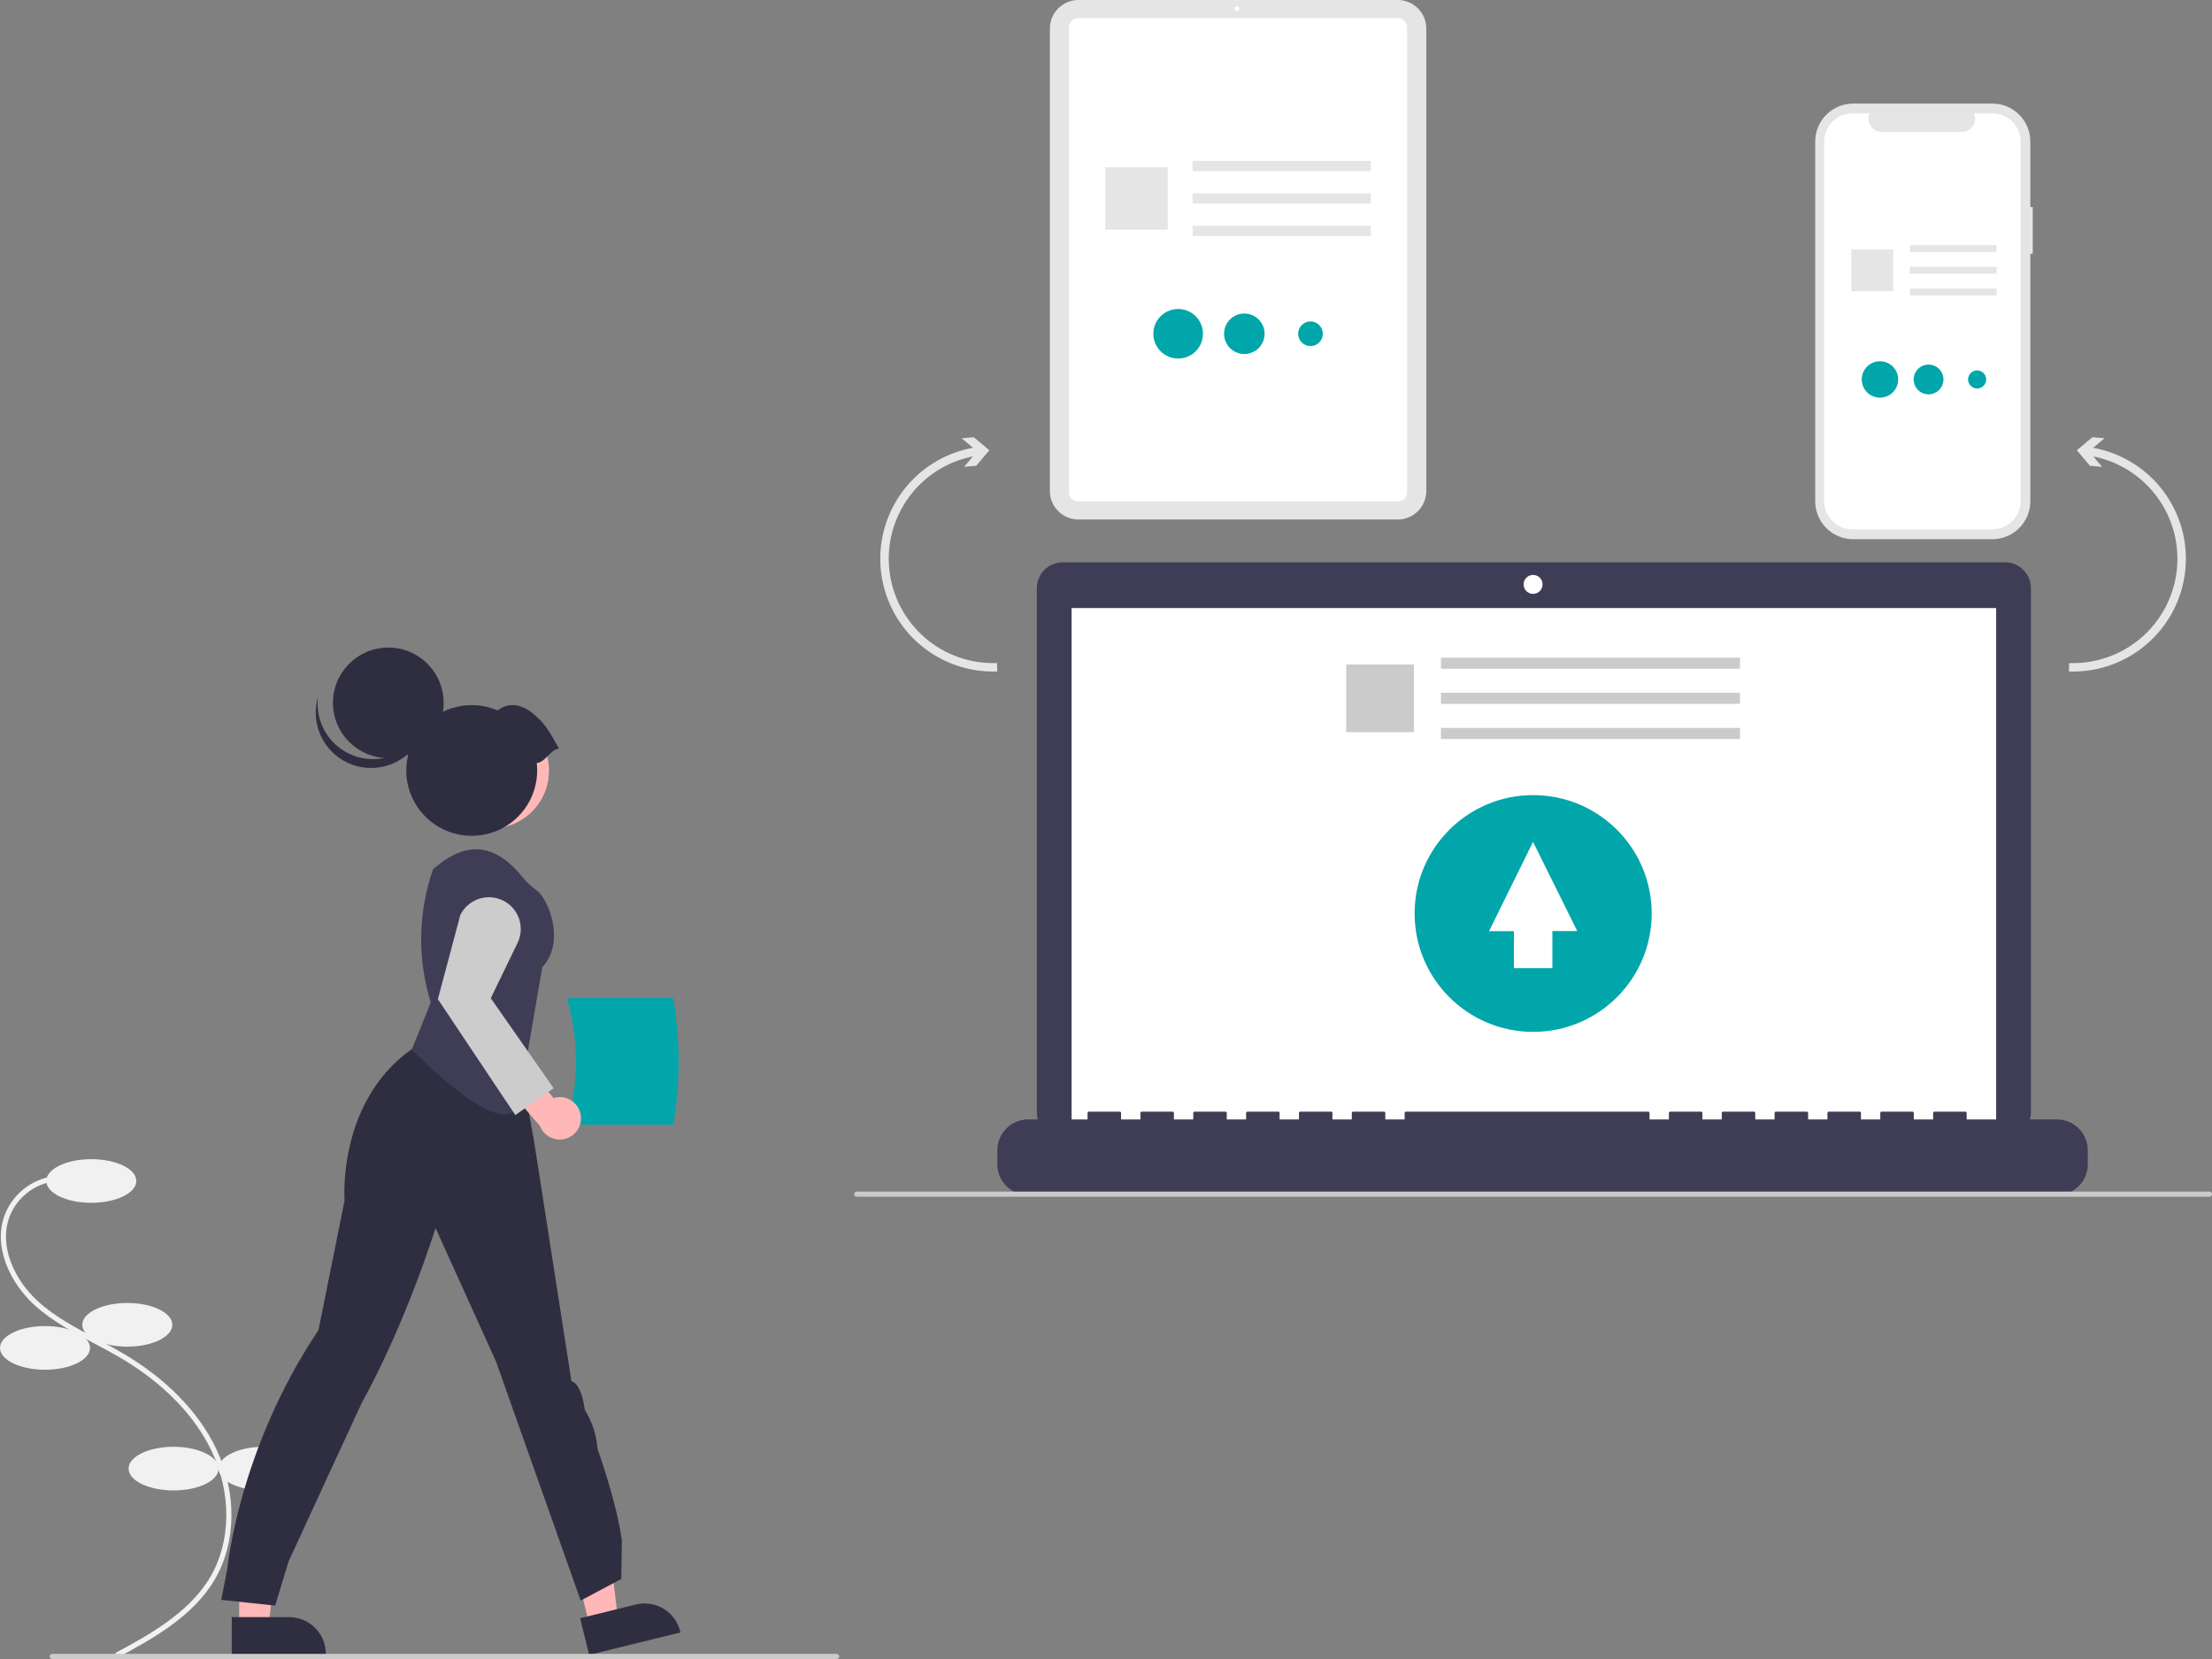 <svg width="240" height="180" viewBox="0 0 240 180" fill="none" xmlns="http://www.w3.org/2000/svg">
<rect x="0" y="0" width="240" height="180" fill="#808080" stroke="none"/>
<g clip-path="url(#clip0)">
<path d="M12.774 179.844L12.508 179.354C16.067 177.432 20.495 175.04 22.808 171.115C25.089 167.246 25.14 161.992 22.942 157.403C21.072 153.498 17.636 149.999 13.006 147.285C12.092 146.75 11.134 146.242 10.207 145.752C7.966 144.566 5.649 143.339 3.738 141.599C1.106 139.203 -0.885 135.181 0.599 131.599C1.087 130.455 1.887 129.471 2.906 128.759C3.926 128.046 5.126 127.633 6.369 127.567L6.4 128.124C5.261 128.184 4.162 128.562 3.228 129.214C2.293 129.867 1.561 130.768 1.113 131.815C-0.266 135.144 1.626 138.922 4.114 141.187C5.972 142.88 8.258 144.089 10.468 145.259C11.4 145.753 12.365 146.263 13.288 146.805C18.015 149.575 21.527 153.157 23.445 157.163C25.722 161.916 25.663 167.371 23.289 171.398C20.897 175.457 16.393 177.889 12.774 179.844Z" fill="#F1F1F1"/>
<path d="M9.905 130.503C12.602 130.503 14.788 129.443 14.788 128.135C14.788 126.827 12.602 125.767 9.905 125.767C7.209 125.767 5.022 126.827 5.022 128.135C5.022 129.443 7.209 130.503 9.905 130.503Z" fill="#F1F1F1"/>
<path d="M13.812 146.108C16.508 146.108 18.694 145.048 18.694 143.74C18.694 142.431 16.508 141.371 13.812 141.371C11.115 141.371 8.929 142.431 8.929 143.74C8.929 145.048 11.115 146.108 13.812 146.108Z" fill="#F1F1F1"/>
<path d="M4.883 148.616C7.58 148.616 9.766 147.555 9.766 146.247C9.766 144.939 7.58 143.879 4.883 143.879C2.186 143.879 0 144.939 0 146.247C0 147.555 2.186 148.616 4.883 148.616Z" fill="#F1F1F1"/>
<path d="M18.834 161.711C21.531 161.711 23.717 160.651 23.717 159.343C23.717 158.035 21.531 156.975 18.834 156.975C16.137 156.975 13.951 158.035 13.951 159.343C13.951 160.651 16.137 161.711 18.834 161.711Z" fill="#F1F1F1"/>
<path d="M28.6 161.711C31.296 161.711 33.483 160.651 33.483 159.343C33.483 158.035 31.296 156.975 28.6 156.975C25.903 156.975 23.717 158.035 23.717 159.343C23.717 160.651 25.903 161.711 28.6 161.711Z" fill="#F1F1F1"/>
<path d="M61.516 122.015H73.041C73.827 117.475 73.827 112.833 73.041 108.293H61.516C62.815 112.775 62.815 117.533 61.516 122.015Z" fill="#00A6AA"/>
<path d="M25.951 176.49H29.116L30.622 164.3L25.951 164.3L25.951 176.49Z" fill="#FFB7B7"/>
<path d="M25.144 175.458L31.376 175.458H31.377C32.43 175.458 33.44 175.876 34.185 176.62C34.93 177.364 35.348 178.372 35.348 179.424V179.553L25.144 179.553L25.144 175.458Z" fill="#2F2E41"/>
<path d="M63.972 176.386L67.045 175.631L65.59 163.435L61.055 164.549L63.972 176.386Z" fill="#FFB7B7"/>
<path d="M62.941 175.577L68.993 174.09L68.993 174.089C70.016 173.838 71.097 174.003 71.998 174.547C72.9 175.092 73.547 175.972 73.799 176.993L73.83 177.118L63.922 179.553L62.941 175.577Z" fill="#2F2E41"/>
<path d="M24.005 173.583L24.662 170.224C24.662 170.224 25.872 157.255 34.557 144.312L37.384 130.251C37.384 130.251 36.544 119.608 44.647 113.847L47.145 112.129L55.904 112.63L57.926 123.69L62.002 149.858C62.002 149.858 63.054 149.956 63.449 152.982C64.25 154.253 64.725 155.702 64.829 157.2C64.829 157.2 66.915 162.947 67.474 167.178L67.408 171.318L63.004 173.661L53.823 147.735L47.257 133.24C47.257 133.24 44.097 143.452 39.257 152.201C39.257 152.201 32.627 166.532 31.302 169.443L29.856 174.208L24.005 173.583Z" fill="#2F2E41"/>
<path d="M53.289 89.875C56.747 89.875 59.55 87.076 59.55 83.624C59.55 80.171 56.747 77.372 53.289 77.372C49.832 77.372 47.029 80.171 47.029 83.624C47.029 87.076 49.832 89.875 53.289 89.875Z" fill="#FFB7B7"/>
<path d="M53.289 89.875C56.747 89.875 59.55 87.076 59.55 83.624C59.55 80.171 56.747 77.372 53.289 77.372C49.832 77.372 47.029 80.171 47.029 83.624C47.029 87.076 49.832 89.875 53.289 89.875Z" fill="#FFB8B8"/>
<path d="M44.666 113.915L46.732 108.76C45.272 104.037 45.361 98.972 46.988 94.303L47.383 93.978C50.827 91.145 53.851 91.661 56.656 95.126C57.108 95.69 57.636 96.187 58.226 96.604C59.463 97.471 61.426 102.181 58.834 104.942L56.761 117.021C56.979 123.69 52.133 121.179 44.666 113.915Z" fill="#3F3D56"/>
<path d="M63.016 121.035C62.974 120.703 62.86 120.385 62.681 120.102C62.503 119.818 62.264 119.578 61.982 119.397C61.701 119.216 61.383 119.099 61.05 119.054C60.718 119.009 60.381 119.037 60.061 119.137L56.706 115.12L53.764 116.561L58.582 122.166C58.785 122.692 59.174 123.125 59.675 123.383C60.177 123.642 60.756 123.707 61.302 123.568C61.849 123.428 62.325 123.094 62.641 122.627C62.957 122.16 63.09 121.594 63.016 121.035V121.035Z" fill="#FFB7B7"/>
<path d="M55.91 120.983L47.51 108.408L49.939 99.291C50.339 98.468 51.051 97.838 51.916 97.539C52.782 97.239 53.731 97.295 54.555 97.695C55.38 98.094 56.011 98.804 56.312 99.668C56.612 100.532 56.557 101.48 56.157 102.304L53.249 108.303L60.071 118.074L55.91 120.983Z" fill="#CCCCCC"/>
<path d="M42.13 82.254C45.447 82.254 48.136 79.569 48.136 76.257C48.136 72.944 45.447 70.259 42.13 70.259C38.813 70.259 36.124 72.944 36.124 76.257C36.124 79.569 38.813 82.254 42.13 82.254Z" fill="#2F2E41"/>
<path d="M36.95 81.223C37.727 81.784 38.628 82.151 39.577 82.293C40.525 82.436 41.494 82.349 42.402 82.041C43.31 81.732 44.131 81.211 44.796 80.521C45.461 79.831 45.951 78.992 46.225 78.074C46.121 78.897 45.848 79.689 45.422 80.401C44.997 81.112 44.428 81.728 43.752 82.21C43.076 82.691 42.307 83.027 41.494 83.197C40.681 83.366 39.842 83.366 39.03 83.195C38.217 83.025 37.449 82.688 36.774 82.206C36.098 81.724 35.53 81.107 35.105 80.394C34.68 79.682 34.408 78.89 34.305 78.067C34.203 77.244 34.272 76.409 34.509 75.614C34.374 76.682 34.53 77.766 34.96 78.753C35.389 79.74 36.077 80.593 36.95 81.223Z" fill="#2F2E41"/>
<path d="M60.652 81.229C59.603 79.355 59.202 78.572 57.85 77.432C56.655 76.424 55.184 76.128 53.998 77.083C52.595 76.477 51.034 76.34 49.547 76.691C48.059 77.043 46.725 77.864 45.742 79.032C44.759 80.201 44.18 81.656 44.09 83.179C44.001 84.703 44.406 86.215 45.246 87.49C46.085 88.766 47.314 89.737 48.751 90.259C50.187 90.782 51.753 90.827 53.218 90.39C54.682 89.952 55.966 89.054 56.879 87.83C57.791 86.606 58.284 85.12 58.284 83.594C58.283 83.326 58.267 83.058 58.236 82.792C59.267 82.647 59.621 81.374 60.652 81.229Z" fill="#2F2E41"/>
<path d="M90.774 180H5.673C5.599 180 5.528 179.97 5.475 179.918C5.423 179.866 5.394 179.795 5.394 179.721C5.394 179.647 5.423 179.576 5.475 179.524C5.528 179.472 5.599 179.442 5.673 179.442H90.774C90.848 179.442 90.919 179.472 90.971 179.524C91.023 179.576 91.053 179.647 91.053 179.721C91.053 179.795 91.023 179.866 90.971 179.918C90.919 179.97 90.848 180 90.774 180Z" fill="#CBCBCB"/>
<path d="M220.549 22.47H220.288V15.356C220.288 14.815 220.182 14.28 219.975 13.78C219.767 13.281 219.464 12.827 219.081 12.444C218.698 12.062 218.243 11.759 217.743 11.552C217.243 11.345 216.707 11.238 216.165 11.238H201.072C200.53 11.238 199.994 11.345 199.494 11.552C198.993 11.759 198.539 12.062 198.156 12.444C197.773 12.827 197.469 13.281 197.262 13.78C197.055 14.28 196.948 14.815 196.948 15.356V54.386C196.948 55.478 197.383 56.526 198.156 57.298C198.929 58.07 199.978 58.504 201.072 58.504H216.165C217.259 58.504 218.308 58.07 219.081 57.298C219.854 56.526 220.288 55.478 220.288 54.386V27.535H220.549V22.47Z" fill="#E5E5E5"/>
<path d="M216.16 12.31H214.189C214.28 12.531 214.315 12.772 214.29 13.01C214.266 13.249 214.183 13.477 214.049 13.676C213.915 13.875 213.734 14.038 213.523 14.151C213.311 14.263 213.075 14.322 212.835 14.322H204.188C203.948 14.322 203.712 14.263 203.5 14.151C203.288 14.038 203.108 13.875 202.974 13.676C202.84 13.477 202.757 13.249 202.733 13.01C202.708 12.772 202.743 12.531 202.833 12.31H200.993C200.177 12.31 199.393 12.633 198.816 13.21C198.238 13.787 197.914 14.569 197.914 15.385V54.358C197.914 55.173 198.238 55.955 198.816 56.532C199.393 57.109 200.177 57.433 200.993 57.433H216.16C216.564 57.433 216.964 57.353 217.338 57.199C217.712 57.044 218.051 56.818 218.337 56.532C218.623 56.246 218.85 55.907 219.004 55.534C219.159 55.161 219.239 54.761 219.239 54.358V15.385C219.239 14.981 219.159 14.581 219.004 14.208C218.85 13.835 218.623 13.496 218.337 13.21C218.051 12.925 217.712 12.698 217.338 12.544C216.964 12.389 216.564 12.31 216.16 12.31Z" fill="white"/>
<path d="M216.629 26.599H207.226V27.343H216.629V26.599Z" fill="#E5E5E5"/>
<path d="M216.629 28.955H207.226V29.699H216.629V28.955Z" fill="#E5E5E5"/>
<path d="M216.629 31.311H207.226V32.055H216.629V31.311Z" fill="#E5E5E5"/>
<path d="M205.41 27.059H200.868V31.595H205.41V27.059Z" fill="#E5E5E5"/>
<path d="M203.974 43.144C205.066 43.144 205.951 42.26 205.951 41.169C205.951 40.079 205.066 39.195 203.974 39.195C202.882 39.195 201.997 40.079 201.997 41.169C201.997 42.26 202.882 43.144 203.974 43.144Z" fill="#00A6AA"/>
<path d="M209.246 42.783C210.138 42.783 210.861 42.061 210.861 41.17C210.861 40.279 210.138 39.557 209.246 39.557C208.354 39.557 207.63 40.279 207.63 41.17C207.63 42.061 208.354 42.783 209.246 42.783Z" fill="#00A6AA"/>
<path d="M214.517 42.151C215.06 42.151 215.5 41.712 215.5 41.17C215.5 40.628 215.06 40.188 214.517 40.188C213.974 40.188 213.534 40.628 213.534 41.17C213.534 41.712 213.974 42.151 214.517 42.151Z" fill="#00A6AA"/>
<path d="M151.656 56.366H117.007C116.186 56.365 115.398 56.039 114.817 55.459C114.237 54.879 113.91 54.093 113.909 53.273V3.093C113.91 2.273 114.237 1.487 114.817 0.907C115.398 0.327 116.186 0.001 117.007 0H151.656C152.477 0.001 153.264 0.327 153.845 0.907C154.426 1.487 154.752 2.273 154.753 3.093V53.273C154.752 54.093 154.426 54.879 153.845 55.459C153.264 56.039 152.477 56.365 151.656 56.366Z" fill="#E5E5E5"/>
<path d="M151.717 54.393H116.946C116.693 54.392 116.45 54.292 116.271 54.113C116.092 53.934 115.991 53.692 115.991 53.439V2.927C115.991 2.674 116.092 2.432 116.271 2.253C116.45 2.074 116.693 1.974 116.946 1.974H151.717C151.97 1.974 152.213 2.074 152.392 2.253C152.571 2.432 152.672 2.674 152.672 2.927V53.439C152.672 53.692 152.571 53.934 152.392 54.113C152.213 54.292 151.97 54.392 151.717 54.393Z" fill="white"/>
<path d="M134.2 1.211C134.345 1.211 134.463 1.093 134.463 0.948C134.463 0.802 134.345 0.685 134.2 0.685C134.054 0.685 133.936 0.802 133.936 0.948C133.936 1.093 134.054 1.211 134.2 1.211Z" fill="white"/>
<path d="M148.742 17.465H129.403V18.575H148.742V17.465Z" fill="#E5E5E5"/>
<path d="M148.742 20.979H129.403V22.088H148.742V20.979Z" fill="#E5E5E5"/>
<path d="M148.742 24.493H129.403V25.603H148.742V24.493Z" fill="#E5E5E5"/>
<path d="M126.696 18.15H119.92V24.916H126.696V18.15Z" fill="#E5E5E5"/>
<path d="M127.829 38.901C129.316 38.901 130.521 37.697 130.521 36.213C130.521 34.728 129.316 33.524 127.829 33.524C126.342 33.524 125.137 34.728 125.137 36.213C125.137 37.697 126.342 38.901 127.829 38.901Z" fill="#00A6AA"/>
<path d="M135.008 38.41C136.223 38.41 137.208 37.427 137.208 36.213C137.208 35 136.223 34.017 135.008 34.017C133.793 34.017 132.809 35 132.809 36.213C132.809 37.427 133.793 38.41 135.008 38.41Z" fill="#00A6AA"/>
<path d="M142.187 37.55C142.926 37.55 143.525 36.952 143.525 36.214C143.525 35.475 142.926 34.877 142.187 34.877C141.448 34.877 140.849 35.475 140.849 36.214C140.849 36.952 141.448 37.55 142.187 37.55Z" fill="#00A6AA"/>
<path d="M217.539 61.009H115.309C114.94 61.009 114.574 61.081 114.233 61.223C113.891 61.364 113.581 61.571 113.32 61.832C113.058 62.093 112.851 62.403 112.71 62.743C112.568 63.084 112.496 63.45 112.496 63.819V120.701C112.496 121.446 112.792 122.161 113.32 122.688C113.847 123.215 114.563 123.511 115.309 123.511H217.539C218.286 123.511 219.001 123.215 219.529 122.688C220.057 122.161 220.353 121.446 220.353 120.701V63.819C220.353 63.074 220.057 62.359 219.529 61.832C219.001 61.305 218.286 61.009 217.539 61.009Z" fill="#3F3D56"/>
<path d="M216.581 65.975H116.268V122.484H216.581V65.975Z" fill="white"/>
<path d="M166.338 64.434C166.907 64.434 167.367 63.974 167.367 63.406C167.367 62.839 166.907 62.379 166.338 62.379C165.77 62.379 165.31 62.839 165.31 63.406C165.31 63.974 165.77 64.434 166.338 64.434Z" fill="white"/>
<path d="M223.17 121.456H213.38V120.752C213.38 120.734 213.376 120.715 213.369 120.699C213.362 120.682 213.352 120.666 213.339 120.653C213.326 120.64 213.31 120.63 213.293 120.623C213.276 120.616 213.258 120.612 213.24 120.612H209.883C209.865 120.612 209.847 120.616 209.83 120.623C209.813 120.63 209.797 120.64 209.784 120.653C209.771 120.666 209.761 120.682 209.754 120.699C209.747 120.715 209.743 120.734 209.743 120.752V121.456H207.646V120.752C207.646 120.734 207.642 120.715 207.635 120.699C207.628 120.682 207.618 120.666 207.605 120.653C207.592 120.64 207.576 120.63 207.559 120.623C207.542 120.616 207.524 120.612 207.506 120.612H204.149C204.131 120.612 204.113 120.616 204.096 120.623C204.079 120.63 204.063 120.64 204.05 120.653C204.037 120.666 204.027 120.682 204.02 120.699C204.013 120.715 204.009 120.734 204.009 120.752V121.456H201.912V120.752C201.912 120.734 201.908 120.715 201.901 120.699C201.894 120.682 201.884 120.666 201.871 120.653C201.858 120.64 201.842 120.63 201.825 120.623C201.808 120.616 201.79 120.612 201.772 120.612H198.415C198.397 120.612 198.379 120.616 198.362 120.623C198.345 120.63 198.329 120.64 198.316 120.653C198.303 120.666 198.293 120.682 198.286 120.699C198.279 120.715 198.275 120.734 198.275 120.752V121.456H196.178V120.752C196.178 120.734 196.174 120.715 196.167 120.699C196.16 120.682 196.15 120.666 196.137 120.653C196.124 120.64 196.108 120.63 196.091 120.623C196.074 120.616 196.056 120.612 196.038 120.612H192.681C192.663 120.612 192.645 120.616 192.628 120.623C192.611 120.63 192.595 120.64 192.582 120.653C192.569 120.666 192.559 120.682 192.552 120.699C192.545 120.715 192.541 120.734 192.541 120.752V121.456H190.443V120.752C190.443 120.734 190.44 120.715 190.433 120.699C190.426 120.682 190.415 120.666 190.402 120.653C190.389 120.64 190.374 120.63 190.357 120.623C190.34 120.616 190.322 120.612 190.304 120.612H186.947C186.929 120.612 186.911 120.616 186.894 120.623C186.877 120.63 186.861 120.64 186.848 120.653C186.835 120.666 186.825 120.682 186.818 120.699C186.811 120.715 186.807 120.734 186.807 120.752V121.456H184.709V120.752C184.709 120.734 184.706 120.715 184.699 120.699C184.692 120.682 184.681 120.666 184.668 120.653C184.655 120.64 184.64 120.63 184.623 120.623C184.606 120.616 184.588 120.612 184.57 120.612H181.213C181.195 120.612 181.176 120.616 181.159 120.623C181.143 120.63 181.127 120.64 181.114 120.653C181.101 120.666 181.091 120.682 181.084 120.699C181.077 120.715 181.073 120.734 181.073 120.752V121.456H178.975V120.752C178.975 120.734 178.972 120.715 178.965 120.699C178.958 120.682 178.947 120.666 178.934 120.653C178.921 120.64 178.906 120.63 178.889 120.623C178.872 120.616 178.854 120.612 178.835 120.612H152.543C152.524 120.612 152.506 120.616 152.489 120.623C152.472 120.63 152.457 120.64 152.444 120.653C152.431 120.666 152.42 120.682 152.413 120.699C152.406 120.715 152.403 120.734 152.403 120.752V121.456H150.305V120.752C150.305 120.734 150.301 120.715 150.294 120.699C150.287 120.682 150.277 120.666 150.264 120.653C150.251 120.64 150.236 120.63 150.219 120.623C150.202 120.616 150.183 120.612 150.165 120.612H146.809C146.79 120.612 146.772 120.616 146.755 120.623C146.738 120.63 146.723 120.64 146.71 120.653C146.697 120.666 146.686 120.682 146.679 120.699C146.672 120.715 146.669 120.734 146.669 120.752V121.456H144.571V120.752C144.571 120.734 144.567 120.715 144.56 120.699C144.553 120.682 144.543 120.666 144.53 120.653C144.517 120.64 144.502 120.63 144.485 120.623C144.468 120.616 144.449 120.612 144.431 120.612H141.075C141.056 120.612 141.038 120.616 141.021 120.623C141.004 120.63 140.989 120.64 140.976 120.653C140.963 120.666 140.952 120.682 140.945 120.699C140.938 120.715 140.935 120.734 140.935 120.752V121.456H138.837V120.752C138.837 120.734 138.833 120.715 138.826 120.699C138.819 120.682 138.809 120.666 138.796 120.653C138.783 120.64 138.767 120.63 138.75 120.623C138.734 120.616 138.715 120.612 138.697 120.612H135.34C135.322 120.612 135.304 120.616 135.287 120.623C135.27 120.63 135.255 120.64 135.242 120.653C135.229 120.666 135.218 120.682 135.211 120.699C135.204 120.715 135.201 120.734 135.201 120.752V121.456H133.103V120.752C133.103 120.734 133.099 120.715 133.092 120.699C133.085 120.682 133.075 120.666 133.062 120.653C133.049 120.64 133.033 120.63 133.016 120.623C132.999 120.616 132.981 120.612 132.963 120.612H129.606C129.588 120.612 129.57 120.616 129.553 120.623C129.536 120.63 129.52 120.64 129.507 120.653C129.494 120.666 129.484 120.682 129.477 120.699C129.47 120.715 129.467 120.734 129.467 120.752V121.456H127.369V120.752C127.369 120.734 127.365 120.715 127.358 120.699C127.351 120.682 127.341 120.666 127.328 120.653C127.315 120.64 127.299 120.63 127.282 120.623C127.265 120.616 127.247 120.612 127.229 120.612H123.872C123.835 120.612 123.8 120.627 123.773 120.653C123.747 120.679 123.732 120.715 123.732 120.752V121.456H121.635V120.752C121.635 120.734 121.631 120.715 121.624 120.699C121.617 120.682 121.607 120.666 121.594 120.653C121.581 120.64 121.565 120.63 121.548 120.623C121.531 120.616 121.513 120.612 121.495 120.612H118.138C118.101 120.612 118.066 120.627 118.039 120.653C118.013 120.679 117.998 120.715 117.998 120.752V121.456H111.565C111.124 121.456 110.688 121.543 110.281 121.712C109.873 121.88 109.503 122.127 109.192 122.438C108.88 122.749 108.633 123.119 108.464 123.526C108.295 123.932 108.208 124.368 108.208 124.808V126.324C108.208 127.213 108.562 128.065 109.192 128.694C109.821 129.323 110.675 129.676 111.565 129.676H223.17C224.06 129.676 224.914 129.323 225.543 128.694C226.172 128.065 226.526 127.213 226.526 126.324V124.808C226.526 124.368 226.439 123.932 226.271 123.526C226.102 123.119 225.855 122.749 225.543 122.438C225.231 122.127 224.861 121.88 224.454 121.712C224.047 121.543 223.61 121.456 223.17 121.456Z" fill="#3F3D56"/>
<path d="M188.784 71.356H156.346V72.559H188.784V71.356Z" fill="#CBCBCB"/>
<path d="M188.784 75.167H156.346V76.371H188.784V75.167Z" fill="#CBCBCB"/>
<path d="M188.784 78.978H156.346V80.182H188.784V78.978Z" fill="#CBCBCB"/>
<path d="M153.409 72.099H146.059V79.438H153.409V72.099Z" fill="#CBCBCB"/>
<path d="M166.346 111.956C173.449 111.956 179.207 106.206 179.207 99.112C179.207 92.019 173.449 86.269 166.346 86.269C159.243 86.269 153.484 92.019 153.484 99.112C153.484 106.206 159.243 111.956 166.346 111.956Z" fill="#00A6AA"/>
<path d="M164.258 101.028H161.561L166.333 91.343L171.131 101.019H168.432V105.046H164.258V101.028Z" fill="white"/>
<path d="M98.453 52.667C100.283 50.528 102.797 49.085 105.569 48.584L104.338 47.55L105.655 47.437L107.341 48.852L105.924 50.535L104.606 50.65L105.556 49.522C102.761 50.076 100.277 51.662 98.6 53.962C96.922 56.263 96.174 59.11 96.504 61.937C96.834 64.763 98.218 67.362 100.381 69.216C102.543 71.07 105.325 72.042 108.173 71.939L108.206 72.856C105.827 72.942 103.475 72.333 101.436 71.106C99.397 69.878 97.761 68.084 96.727 65.943C95.692 63.802 95.305 61.406 95.611 59.048C95.918 56.691 96.905 54.474 98.453 52.667Z" fill="#E5E5E5"/>
<path d="M237.16 61.065C237.043 64.309 235.64 67.373 233.261 69.585C230.881 71.796 227.719 72.973 224.471 72.856L224.504 71.939C227.352 72.042 230.134 71.07 232.296 69.216C234.459 67.362 235.843 64.763 236.172 61.937C236.502 59.11 235.754 56.263 234.077 53.962C232.399 51.662 229.916 50.076 227.121 49.522L228.07 50.65L226.753 50.535L225.336 48.852L227.022 47.437L228.339 47.55L227.107 48.584C230.005 49.111 232.616 50.662 234.462 52.954C236.308 55.246 237.266 58.125 237.16 61.065H237.16Z" fill="#E5E5E5"/>
<path d="M239.721 129.845H92.956C92.882 129.845 92.811 129.816 92.759 129.764C92.707 129.711 92.677 129.641 92.677 129.567C92.677 129.493 92.707 129.422 92.759 129.37C92.811 129.317 92.882 129.288 92.956 129.288H239.721C239.795 129.288 239.866 129.317 239.918 129.37C239.971 129.422 240 129.493 240 129.567C240 129.641 239.971 129.711 239.918 129.764C239.866 129.816 239.795 129.845 239.721 129.845Z" fill="#CBCBCB"/>
</g>
<defs>
<clipPath id="clip0">
<rect width="240" height="180" fill="white"/>
</clipPath>
</defs>
</svg>
